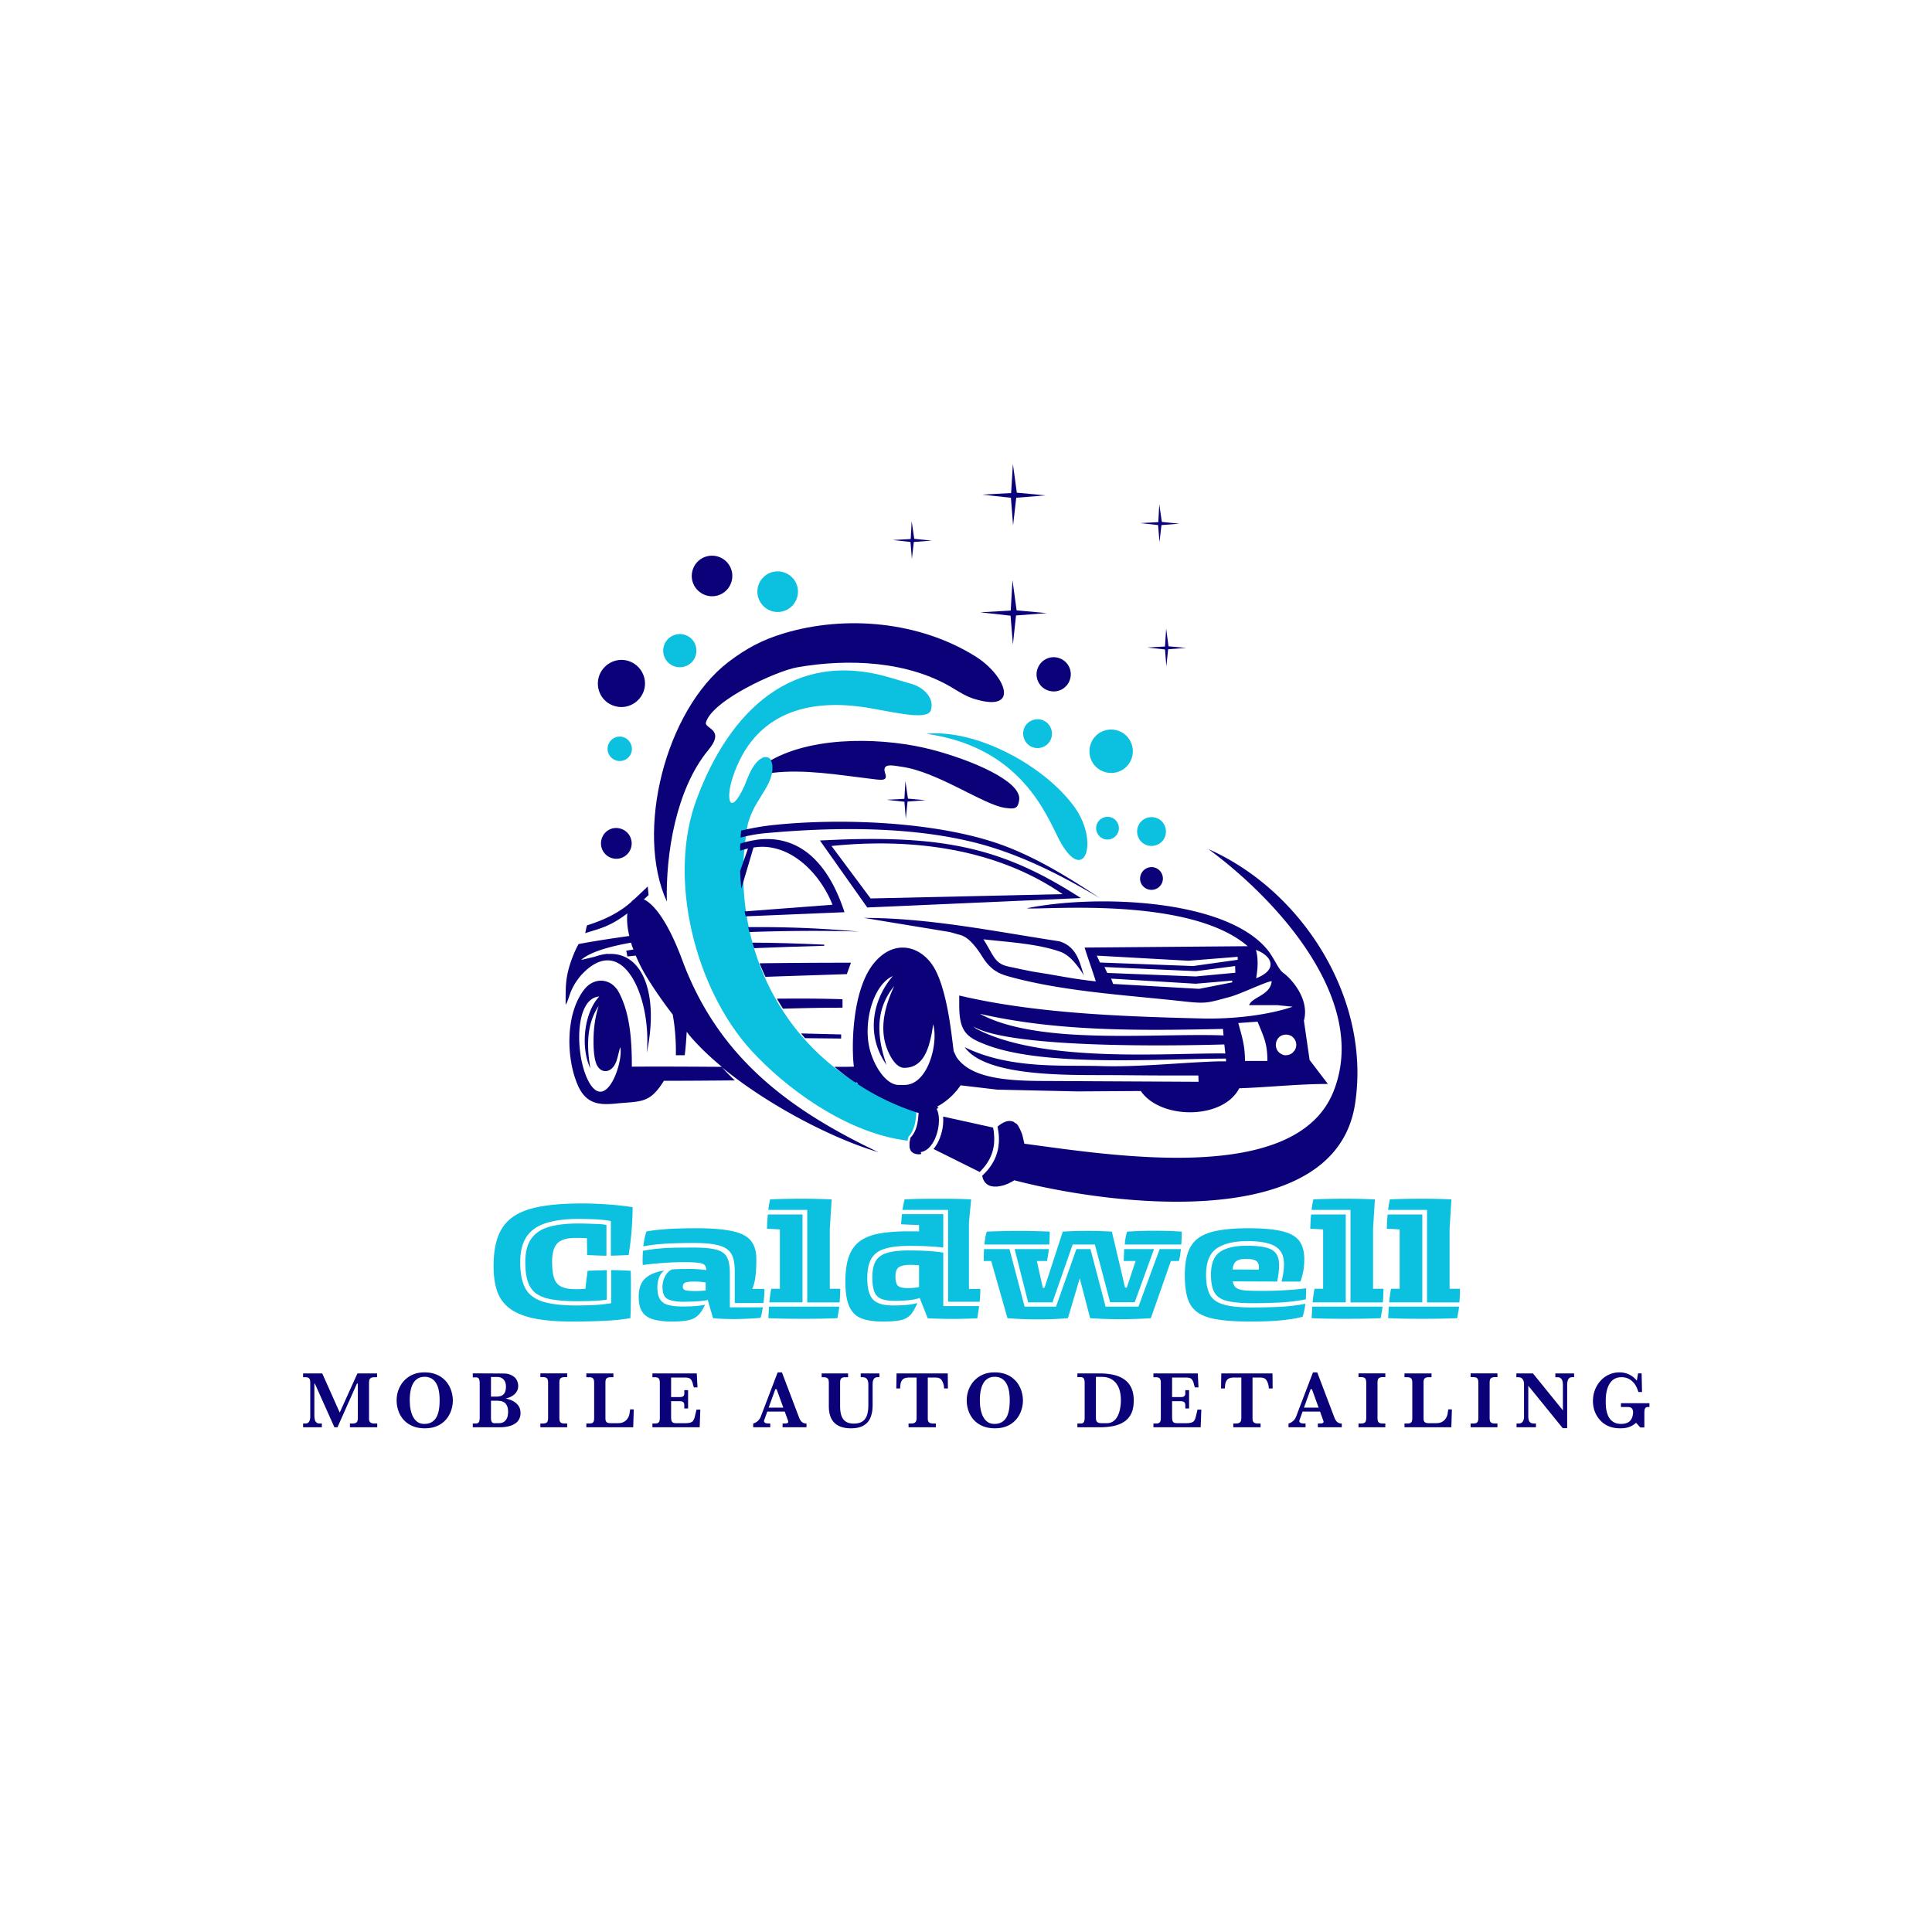 <?xml version="1.0" encoding="UTF-8"?>
<svg data-bbox="-37.5 -37.5 450 450" height="500" viewBox="0 0 375 375" width="500" xmlns="http://www.w3.org/2000/svg" data-type="color">
    <g>
        <defs>
            <clipPath id="7253a4e3-f1f1-4b40-8d4c-f2a71bc5d044">
                <path d="M109.734 172H171v52h-61.266Zm0 0"/>
            </clipPath>
            <clipPath id="22d60809-0943-480f-8d72-cfeaa5c67f2d">
                <path d="M190 90.055h13V102h-13Zm0 0"/>
            </clipPath>
        </defs>
        <path fill="#ffffff" d="M412.5-37.5v450h-450v-450z" data-color="1"/>
        <path fill="#ffffff" d="M412.5-37.5v450h-450v-450z" data-color="1"/>
        <path d="M179.816 142.426c16.555 2.363 22.164 13.082 25.25 19.527 5.075 10.68 8.582 1.867 3.551-5.226-5.722-8.008-18.996-15.258-28.8-14.301m0 0" fill="#0cc0df" data-color="2"/>
        <path d="M120.965 143.074c-1.258-.383-2.555.34-2.938 1.602-.382 1.258.344 2.554 1.602 2.937 1.258.38 2.555-.343 2.937-1.605a2.413 2.413 0 0 0-1.601-2.934m0 0" fill="#0cc0df" data-color="2"/>
        <path d="M135.04 127.207c.495-1.719-.458-3.512-2.177-4.008-1.715-.496-3.508.496-4.004 2.176-.496 1.715.457 3.508 2.176 4.004 1.715.496 3.508-.457 4.004-2.172m0 0" fill="#0cc0df" data-color="2"/>
        <path d="M149.84 118.625a3.92 3.92 0 0 0 4.879-2.672 3.917 3.917 0 0 0-2.668-4.883 3.92 3.92 0 0 0-4.883 2.672c-.61 2.098.61 4.27 2.672 4.883m0 0" fill="#0cc0df" data-color="2"/>
        <path d="M216.855 141.777c-2.25-.648-4.578.61-5.226 2.86-.649 2.25.61 4.578 2.86 5.226 2.25.649 4.577-.613 5.226-2.863.648-2.21-.61-4.574-2.86-5.223m0 0" fill="#0cc0df" data-color="2"/>
        <path d="M200.605 145.094c1.489.418 3.051-.418 3.473-1.906.418-1.489-.422-3.051-1.91-3.473-1.484-.418-3.05.422-3.469 1.91-.422 1.484.457 3.05 1.906 3.469m0 0" fill="#0cc0df" data-color="2"/>
        <path d="M224.293 158.71c-1.488-.417-3.05.419-3.473 1.907-.418 1.488.422 3.051 1.907 3.473 1.488.418 3.054-.422 3.472-1.906.418-1.489-.418-3.055-1.906-3.473m0 0" fill="#0cc0df" data-color="2"/>
        <path d="M215.594 158.633a2.23 2.23 0 0 0-2.746 1.488 2.227 2.227 0 0 0 1.488 2.746 2.224 2.224 0 0 0 2.746-1.488c.344-1.14-.305-2.402-1.488-2.746m0 0" fill="#0cc0df" data-color="2"/>
        <path d="M169.176 137.504c5.875 1.066 10.949 2.21 11.52.305.687-2.364-1.41-4.387-3.813-5.075l-4.274-1.257c-18.843-5.532-31.086 6.75-37.304 23.421-5.95 15.485-.305 37.188 10.527 49.012 6.41 7.02 17.7 15.485 29.106 17.317.417.074.8.113 1.218.191.04-.23.078-.457.153-.688l.039-.113.074-.078c1.262-1.336 1.45-3.7 1.45-5.453-23.188-6.14-37.454-29.676-32.688-55.309.953-3.203 2.441-4.879 3.738-7.246.496-.953.8-1.793.953-2.554.23-1.067.117-1.907-.227-2.442-.687-1.105-2.328-.762-3.816 1.906-.531.954-.914 2.098-1.371 3.168-2.746 5.95-3.664 2.668-2.29-1.566 4.083-12.738 14.763-15.75 27.005-13.54m0 0" fill="#0cc0df" data-color="2"/>
        <path fill-rule="evenodd" d="M137.48 145.59c3.434-4.121-.84-4.121-.457-5.38 1.258-4.308 13.73-9.991 17.696-10.679 9.918-1.754 21.703-1.258 30.437 4.156 1.336.805 2.559 1.567 4.121 2.024 8.887 2.633 5.875-4.691.04-8.316-10.797-6.75-25.098-8.086-37.192-4.461-4.156 1.257-7.246 2.898-10.754 5.57-12.207 9.344-18.156 32.914-11.937 46.492-.23-9.266 1.789-21.855 8.046-29.406m0 0" fill="#0b0279" data-color="3"/>
        <path fill-rule="evenodd" d="M116.77 162.867a2.986 2.986 0 0 0 2.02 3.7 2.983 2.983 0 0 0 3.698-2.02 2.983 2.983 0 0 0-2.02-3.7c-1.6-.495-3.241.419-3.698 2.02m0 0" fill="#0b0279" data-color="3"/>
        <path fill-rule="evenodd" d="M119.324 137.047c2.403.723 4.957-.688 5.684-3.09.722-2.402-.688-4.96-3.09-5.684-2.402-.726-4.957.688-5.684 3.09-.722 2.442.649 4.996 3.09 5.684m0 0" fill="#0b0279" data-color="3"/>
        <path fill-rule="evenodd" d="M137.098 115.57a3.917 3.917 0 0 0 4.882-2.668 3.92 3.92 0 0 0-2.667-4.882 3.917 3.917 0 0 0-4.883 2.671c-.614 2.059.57 4.23 2.668 4.88m0 0" fill="#0b0279" data-color="3"/>
        <path fill-rule="evenodd" d="M195.684 156.879c1.449.191 1.945-.152 2.136-1.602.535-3.66-9.382-7.78-16.78-9.726-8.735-2.324-22.657-2.938-31.43 2.023.304.531.417 1.371.23 2.442 6.254-.766 13.043.418 18.535 1.066 2.746.344 4.004.648 3.434-.992-.688-2.059 1.41-1.524 3.242-1.258 6.98.992 15.867 7.398 20.023 7.973Zm0 0" fill="#0b0279" data-color="3"/>
        <path fill-rule="evenodd" d="m196.602 125.105.609-5.644 5.988-.457-5.875-.535-.8-5.871-.344 5.91-5.91.344 5.875.648Zm0 0" fill="#0b0279" data-color="3"/>
        <path fill-rule="evenodd" d="m176.996 108.477.379-3.282 3.512-.265-3.434-.344-.496-3.434-.191 3.473-3.47.191 3.43.38Zm0 0" fill="#0b0279" data-color="3"/>
        <path fill-rule="evenodd" d="m175.547 155.05-3.473.188 3.473.383.266 3.281.343-3.32 3.508-.266-3.43-.304-.496-3.434Zm0 0" fill="#0b0279" data-color="3"/>
        <path fill-rule="evenodd" d="M201.332 129.953c-.535 1.754.496 3.621 2.25 4.117 1.754.535 3.621-.496 4.117-2.25.535-1.754-.496-3.625-2.25-4.12-1.754-.532-3.586.495-4.117 2.253m0 0" fill="#0b0279" data-color="3"/>
        <path fill-rule="evenodd" d="M222.879 172.633a2.23 2.23 0 0 0 2.75-1.488 2.23 2.23 0 0 0-1.488-2.747 2.224 2.224 0 0 0-2.746 1.489c-.383 1.183.304 2.402 1.484 2.746m0 0" fill="#0b0279" data-color="3"/>
        <path fill-rule="evenodd" d="M192.938 220.195v-.113c0-.152-.036-.305-.036-.457l-.117-.574-.035-.188-9.691-2.136c.191 2.058-.496 4.691-1.868 6.293l8.965 4.46.114-.113c2.02-2.02 2.937-4.387 2.667-7.172m0 0" fill="#0b0279" data-color="3"/>
        <g clip-path="url(#7253a4e3-f1f1-4b40-8d4c-f2a71bc5d044)">
            <path fill-rule="evenodd" d="M132.445 186.402c-2.707-7.324-5.453-10.91-7.476-11.824.304-.266.61-.57.914-.84-.035-.57-.113-1.144-.153-1.675-.8.761-1.636 1.562-2.628 2.476l-.04.04a1.8 1.8 0 0 0-.496.456c-2.632 2.328-5.53 3.586-8.62 4.578 0 0-.153.383-.344 1.524 1.261-.457 2.863-.801 4.464-1.563 1.332-.61 2.555-1.41 3.7-2.289-.114 1.184-.04 2.672.382 4.387-3.28.457-6.562.953-9.843 1.566-.496.836-1.489 3.012-2.02 5.188-.535 2.21-.496 3.734-.496 6.597.457-.648.762-2.097 1.258-3.09.496-1.03.953-1.64 1.562-2.44 8.164-9.192 13.887 4.042 12.934 14.835 2.402-11.48-.84-19.719-7.668-19.144l.074-.079-.379.079c-.687.074-1.41.265-2.175.53l-2.594.61c1.601-1.449 5.148-2.554 9.687-3.355.117.422.27.879.461 1.336-.46.074-.957.152-1.414.23.153.457.192.953.23 1.106.536-.04 1.106-.118 1.641-.153a30.6 30.6 0 0 0 2.364 4.54c1.562 2.515 3.28 4.917 4.804 6.902.461 2.515.649 5.148.613 7.894h1.715c.192-1.523.305-3.05.383-4.539.153.192.305.344.418.535 1.754 2.098 3.93 4.196 6.41 6.254-5.836-.035-11.636-.074-17.472-.035 0-4.73-.266-10.187-2.516-14.418-1.45-2.746-4.73-3.055-6.676-.613-3.699 4.617-3.586 13.238-1.37 18.46 1.6 3.856 4.234 4.044 7.398 3.739 4.921-.496 6.597.078 9.382-4.422 4.578 0 9.192-.039 13.77-.078a53 53 0 0 1-2.48-2.516c8.886 7.286 21.398 13.805 30.324 16.438-17.125-8.16-30.973-18.23-38.028-37.227m-17.965 23.914c-2.859-4.691-3.168-16.515 1.832-16.894-3.054 3.277-3.624 10.066-1.718 13.957-.723-4.078-.801-8.543 1.601-12.129-.722 2.328-.992 4.426-.992 6.906 0 .992.04 2.477.344 3.7.648 2.785 3.242 2.667 4.121.039.344-1.07.535-2.137.723-2.633.648 2.707-2.594 12.394-5.91 7.054m0 0" fill="#0b0279" data-color="3"/>
        </g>
        <path fill-rule="evenodd" d="M192.48 163.324c-12.203-3.851-29.367-4.535-42.222-3.203-2.25.23-4.387.613-6.406 1.106-.04.46-.079.878-.118 1.335.344-.074.649-.152.993-.226a29.4 29.4 0 0 1 4.195-.649c13.73-1.222 29.906-1.375 43.215 2.668 7.82 2.403 14.722 6.067 21.324 9.958-6.637-4.426-13.695-8.7-20.98-10.989m0 0" fill="#0b0279" data-color="3"/>
        <path fill-rule="evenodd" d="M209.797 174.313c-15.258-9.844-26.852-12.438-50.652-11.176l9.19 13.004Zm-3.547-.766-37.266.84-7.59-10.184c16.06-1.64 32.231.649 44.856 9.344m0 0" fill="#0b0279" data-color="3"/>
        <path fill-rule="evenodd" d="M163.531 193.953c-4.234-.152-8.469-.152-12.738-.113a52 52 0 0 0 1.18 1.945c3.89-.113 7.746-.191 11.558-.191Zm0 0" fill="#0b0279" data-color="3"/>
        <path fill-rule="evenodd" d="M163.266 201.582v-.8l-7.782-.192c.266.305.496.613.762.918Zm0 0" fill="#0b0279" data-color="3"/>
        <path fill-rule="evenodd" d="M165.172 186.86q-8.869 0-17.738.113a40 40 0 0 0 1.144 2.632c5.266-.19 10.527-.343 15.793-.53Zm0 0" fill="#0b0279" data-color="3"/>
        <path fill-rule="evenodd" d="m144.727 177.86 19.187-.801c-3.777-11.559-10.34-15.032-17.203-14.04l-.113.04a8 8 0 0 0-.88.152h-.038c-.649.152-1.336.305-1.985.535-.035.457-.035.914-.035 1.371a22 22 0 0 1 1.524-.418l-1.524 4.348q.054 1.716.227 3.433l2.367-7.972c1.18-.192 2.324-.192 3.394 0 5.567.918 9.993 6.14 11.938 11.101l-17.086 1.297c.113.266.152.61.227.953m0 0" fill="#0b0279" data-color="3"/>
        <path fill-rule="evenodd" d="M146.023 182.969c.114.344.23.726.344 1.07 4.692-.191 9.305-.344 13.617-.46v-.227c-5.34-.23-9.765-.383-13.96-.383m0 0" fill="#0b0279" data-color="3"/>
        <path fill-rule="evenodd" d="M145.223 179.957c.078.305.152.61.23.953 9.457-.344 18.04-.23 21.36-.078a215 215 0 0 0-21.59-.875m0 0" fill="#0b0279" data-color="3"/>
        <path fill-rule="evenodd" d="M234.55 164.813c13.352 9.804 31.278 29.41 24.298 46.992-7.207 18.195-42.145 12.586-60.036 10.183 0-.074 0-.113-.039-.191 0-.035 0-.113-.035-.152 0-.075 0-.114-.039-.188 0-.078-.039-.117-.039-.191 0-.04 0-.118-.039-.153 0-.078-.035-.117-.035-.191 0-.04-.04-.078-.04-.152 0-.079-.038-.118-.038-.192 0-.039-.04-.078-.04-.113 0-.078-.038-.117-.038-.192 0-.039-.035-.078-.035-.113-.04-.078-.04-.117-.079-.191 0-.04-.039-.078-.039-.117-.035-.075-.035-.114-.074-.153 0-.035-.039-.074-.039-.113-.039-.04-.039-.113-.074-.152 0-.04-.04-.075-.04-.114-.038-.039-.038-.117-.077-.152 0-.04-.036-.078-.036-.078-.039-.04-.039-.113-.078-.153 0-.039-.039-.039-.039-.074-.039-.039-.039-.078-.074-.152 0-.04-.039-.04-.039-.078-.039-.04-.078-.078-.078-.113 0-.04-.035-.04-.035-.079l-.117-.113c0-.039-.036-.039-.036-.078q-.059-.053-.117-.113s-.035-.04-.074-.04c-.04-.035-.078-.074-.117-.074 0 0-.035-.039-.074-.039-.04-.039-.079-.039-.114-.078l-.039-.035c-.039-.039-.078-.039-.113-.078 0 0-.04 0-.04-.04-.038-.034-.077-.034-.151-.073h-.04c-.039 0-.113-.04-.152-.04h-.039c-.039 0-.113-.038-.152-.038-.723-.114-1.602.23-2.594 1.07l.04.266c.038.23.073.417.112.648.04.191.04.383.078.574v.035c.036.422.036.801.036 1.223 0 .305-.036.57-.075.875v.117a8 8 0 0 1-.382 1.64c0 .036-.036.075-.036.114-.078.266-.191.496-.308.762a4.4 4.4 0 0 1-.38.726.27.27 0 0 0-.077.153c-.153.226-.266.457-.457.683-.153.23-.344.461-.535.688-.036.039-.075.117-.153.152-.187.23-.379.422-.61.649l-.226.23c0 .113.036.191.075.305v.074c.078.27.191.496.343.726 0 .04.04.04.04.079.074.074.113.152.19.226.036.04.075.04.075.078.078.035.113.114.191.153.04.035.075.035.114.074.078.039.113.078.191.117.04.035.074.035.152.074.079.04.153.078.23.078.036 0 .114.036.153.036.074.039.153.039.227.039.078 0 .117 0 .191.039h.727c.074 0 .152 0 .226-.04.114 0 .192-.038.305-.038.078 0 .152-.036.23-.036.114-.039.227-.078.344-.078.074-.039.153-.039.227-.074l.344-.117a2 2 0 0 1 .27-.113c.151-.04.265-.114.417-.192l.23-.113c.227-.113.458-.23.684-.383v-.039c18.844 4.922 62.02 10.3 66.14-14.531 3.317-20.328-9.956-41.574-28.417-49.738m0 0" fill="#0b0279" data-color="3"/>
        <path fill-rule="evenodd" d="m181.953 215.582-.152-.383.344-.113c-.04-.04-.04-.078-.075-.113-.039-.04-.078-.118-.117-.153l-.039-.039c1.719-.918 3.281-2.289 4.54-4.12l7.132.839 15.562.344 12.282-.078c3.816 5.57 15.945 5.609 19.11-.532 5.683-.191 11.519-.84 17.202-.84l-3.547-4.652-1.105-7.629c1.144-4.195-2.442-8.164-4.043-9.308-.953-.688-1.754-2.938-3.168-4.614-8.313-9.843-33.527-10.566-46.57-7.898 2.593.422 31.43-2.516 42.87 7.363l-31.656.266c.688 2.215 1.489 4.348 2.172 6.562-3.011-.304-5.988-.84-9-1.375l-3.28-.53-2.477-.497c-2.481-.613-3.856-.422-5.188-2.594-.496-.765-1.031-1.87-1.871-3.168 4.652.535 10.566.84 14.992 2.442 1.867.687 3.395 2.785 4.5 4.539-.766-2.328-1.297-5.57-4.77-6.598-12.546-1.906-25.171-4.539-37.913-4.539l16.667 2.746 1.91.535c1.794.418 3.356 2.555 4.54 4.461 1.484 2.29 3.011 3.09 4.996 3.625 10.449 2.899 22.426 3.586 33.297 4.766 5.113.574 5.074.422 9.613-.8 2.137-.571 7.016-2.974 8.125-3.052-.23 2.746-3.816 3.051-4.387 4.653h5.453l3.012.304c-4.918 1.68-11.707 2.407-17.39 2.29-15.372-.38-32.5-.954-47.336-4.462v1.868c0 5.035 1.335 6.18 4.957 7.59 11.175 4.464 33.453 2.824 46.8 2.785l.04.535h-1.563c-7.82.265-15.332 1.144-22.809.914-7.363-.227-17.547.648-26.36-3.66 3.704 5.226 17.13 5.414 25.864 5.414 4.692 0 9.422.078 14.227.078h5.261l.04 1.219-29.254-.153c-7.172 0-14.84-.304-17.739-4.652l-.53-1.106c-.345-2.25-1.071-11.136-3.626-15.906-2.289-4.27-7.476-6.18-11.594-1.523-4.691 5.262-4.617 17.086-4.16 20.406-1.258.035-2.515.035-3.773.035a45 45 0 0 0 4.004 3.016l.418.035.152.344A47.3 47.3 0 0 0 178.18 216c.035 0 .074 0 .113-.04-.078 2.138-.535 3.817-1.566 4.849q-.055.282-.114.57c0 .039 0 .113-.039.152-.035.114-.035.266-.035.383v.649c0 .074.035.19.035.265 0 .04 0 .078.04.113.038.118.077.192.113.305 0 .04.039.04.039.078.039.078.078.113.152.192.039.039.039.039.078.074a.6.6 0 0 0 .191.152s.036 0 .036.04c.078.038.152.077.27.113.038 0 .073.039.112.039.079.039.153.039.23.078h.075c.113 0 .23.039.344.039h.113c.078 0 .153 0 .27-.04h.192l-.118-.382.422-.113c2.554-.84 3.699-5.645 2.82-7.934m50.805-23.648-16.703-.954-.383-1.03 16.402.991 7.094-.609v.344Zm-.684-2.403-17.164-.687s-.383-.84-.535-1.145l17.773.801 7.59-.992.04 1.297Zm8.2-3.242-8.696 1.219-18.082-.688-.61-1.332 17.813.992 9.535-.765v.574Zm3.546 3.586c.305-1.871.457-3.664-.039-5.496 3.09 1.11 4.387 3.816.04 5.496m5.797 10.945c.383 0 .766.114 1.07.305v-.074a.6.6 0 0 0 .114.152 2 2 0 0 1 .8 1.602c0 .457-.152.84-.382 1.18l-.227.19.04.04c-.27.265-.614.457-.954.535-.648.152-.918.074-1.414-.191-1.715-.914-1.18-3.739.953-3.739m-5.527-2.515c1.258 3.086 1.906 4.23 1.906 7.625h-4.348c0-2.973-.535-4.54-1.296-7.36Zm-6.715 1.41.113 1.258c-13.425-.496-35.89 1.984-47.297-4.196 15.067 3.47 31.391 3.282 47.184 2.938m-47.906-.04-.61-.495c2.86 1.832 10.258 2.785 18.461 3.28l-.078.04.113-.04c12.743.763 27.426.345 30.286.267l.191 1.753c-10.984-.152-35.473 1.985-48.363-4.804m-13.922 10.91h-1.106c-2.328 0-4.539-3.241-5.492-6.448-1.605-5.375.492-13.004 4.348-14.684-3.625 4.195-5.531 11.102-1.223 17.242-1.867-5.418-2.289-10.68 1.488-15.297-1.68 3.586-2.824 7.707-1.601 11.559.723 2.211 2.02 4.309 3.547 4.309 2.746 0 4.004-2.02 4.73-4.235.418-1.37.723-2.82.875-4.234 1.07 3.512-.914 11.789-5.566 11.789m0 0" fill="#0b0279" data-color="3"/>
        <path fill-rule="evenodd" d="m226.352 122.02-.23 3.468-3.43.192 3.43.382.269 3.278.343-3.317 3.508-.27-3.433-.304Zm0 0" fill="#0b0279" data-color="3"/>
        <g clip-path="url(#22d60809-0943-480f-8d72-cfeaa5c67f2d)">
            <path fill-rule="evenodd" d="m196.64 101.992.61-5.379 5.684-.457-5.57-.531-.762-5.57-.344 5.644-5.645.305 5.606.61Zm0 0" fill="#0b0279" data-color="3"/>
        </g>
        <path fill-rule="evenodd" d="m225.055 105.234.382-3.316 3.47-.27-3.395-.343-.496-3.43-.192 3.469-3.469.191 3.434.383Zm0 0" fill="#0b0279" data-color="3"/>
        <path d="M72.705 276.3h.516v.734h-5.297v-.734h.469q.434 0 .656-.11a.57.57 0 0 0 .313-.344q.093-.245.093-.656v-6.64h-.172l-3.78 8.484h-.595l-3.797-8.484h-.093v6.171q-.002.251.031.532.031.282.125.515c.07.157.176.29.313.391q.2.14.546.14h.438v.735h-3.64v-.734h.421q.311 0 .5-.11a.8.8 0 0 0 .281-.312q.106-.2.141-.422.047-.218.047-.406v-6.61q0-.294-.047-.547a.67.67 0 0 0-.25-.421q-.206-.155-.687-.157h-.407v-.734h3.719l3.39 7.594 3.438-7.594h3.813v.734h-.485q-.392 0-.61.094a.75.75 0 0 0-.312.25.8.8 0 0 0-.125.344 2.5 2.5 0 0 0-.03.422v6.765q-.002.224.015.422a.9.9 0 0 0 .125.344q.106.157.328.25.217.094.61.094m0 0" fill="#0b0279" data-color="3"/>
        <path d="M82.457 277.237q-1.284-.001-2.297-.406a4.9 4.9 0 0 1-1.719-1.14 5.2 5.2 0 0 1-1.078-1.75 6.1 6.1 0 0 1-.375-2.173q-.001-.75.203-1.515.219-.779.64-1.469.435-.702 1.079-1.234a5.1 5.1 0 0 1 1.516-.86q.873-.311 1.968-.312 1.187 0 2.078.328.903.314 1.547.875c.438.367.79.781 1.063 1.25q.421.704.61 1.484.2.767.202 1.516a6 6 0 0 1-.219 1.594q-.205.766-.64 1.468-.421.692-1.078 1.22-.644.534-1.516.827-.878.296-1.984.297m-.063-.86q1.437.001 2.188-1.093.75-1.09.75-3.469 0-1.64-.36-2.64-.361-1.012-1.015-1.47-.658-.468-1.531-.468-.799.002-1.344.344a2.45 2.45 0 0 0-.89.937q-.348.611-.5 1.438a9 9 0 0 0-.157 1.75q0 .61.062 1.265.078.657.266 1.266c.125.406.297.774.516 1.094q.326.485.812.765.499.282 1.203.282m0 0" fill="#0b0279" data-color="3"/>
        <path d="M98.158 271.456q.28.048.656.172.375.113.75.312.389.206.719.516.34.315.547.765c.132.293.203.641.203 1.047q0 .627-.219 1.079a2.2 2.2 0 0 1-.562.765q-.364.299-.797.484-.44.188-.891.282a7 7 0 0 1-.86.125 8 8 0 0 1-.703.031h-5.234v-.734h.578q.328 0 .485-.141a.64.64 0 0 0 .218-.39q.061-.249.063-.579v-6.75c0-.195-.024-.375-.063-.531a.83.83 0 0 0-.187-.406q-.141-.154-.422-.156h-.672v-.782l5.938.031q.918 0 1.562.329.657.315.984.859.33.551.329 1.266 0 .485-.188.859-.175.375-.469.656c-.187.18-.39.328-.609.453q-.315.176-.625.282c-.21.062-.387.117-.531.156m-1.672-4.188h-1.188v3.813h1.032q.983.001 1.421-.453.436-.45.454-1.422c.007-.633-.141-1.113-.454-1.438q-.468-.499-1.265-.5m2.14 6.813q-.002-.732-.203-1.172-.188-.45-.515-.672a1.7 1.7 0 0 0-.75-.297 6 6 0 0 0-.86-.062h-1v3.344q-.001.127.016.296.013.175.078.344.06.16.188.266.124.11.359.11h.875q.529 0 .875-.188.341-.186.547-.5.215-.312.297-.688.076-.388.093-.781m0 0" fill="#0b0279" data-color="3"/>
        <path d="M104.886 277.034v-.734h.438q.48.001.703-.125a.58.58 0 0 0 .281-.375q.077-.246.078-.61v-6.797q0-.34-.078-.593a.6.6 0 0 0-.281-.375q-.223-.124-.703-.125h-.438v-.735h5.203v.735h-.421q-.469.001-.704.125a.57.57 0 0 0-.312.359c-.055.156-.078.36-.078.61v6.796c0 .262.023.477.078.64q.076.236.312.36.235.11.704.11h.421v.734Zm0 0" fill="#0b0279" data-color="3"/>
        <path d="M113.81 277.034v-.734h.516c.25 0 .445-.024.594-.079a.57.57 0 0 0 .312-.328q.094-.246.094-.703v-6.765q0-.375-.078-.61a.6.6 0 0 0-.282-.375q-.22-.124-.671-.125h-.485v-.734h5.25v.734h-.484c-.305 0-.531.043-.688.125a.56.56 0 0 0-.297.344q-.08.235-.078.64v6.594q-.001.298.016.532.031.222.125.375a.55.55 0 0 0 .313.234c.156.055.363.078.624.078h1.266q.155.001.39-.016.248-.011.516-.093a2.1 2.1 0 0 0 .547-.281q.28-.187.5-.516.233-.328.36-.844l.14-.937.703.015-.109 3.469Zm0 0" fill="#0b0279" data-color="3"/>
        <path d="M135.198 273.597h.734l-.124 3.437h-9.172v-.734h.547c.257 0 .453-.047.578-.141a.68.68 0 0 0 .25-.39q.06-.249.062-.579v-6.765q0-.375-.078-.61a.6.6 0 0 0-.281-.375c-.149-.082-.375-.125-.688-.125h-.39v-.734h8.609l.14 2.703-.718.016-.266-.985c-.105-.289-.226-.5-.36-.625a.9.9 0 0 0-.468-.25 3 3 0 0 0-.625-.062h-2.687v3.797h1.562q.234.002.469-.032a.7.7 0 0 0 .375-.187c.101-.102.156-.25.156-.438v-.687h.734v3.547h-.734v-.625q0-.34-.14-.516a.57.57 0 0 0-.36-.219 2.3 2.3 0 0 0-.484-.046h-1.578v3q0 .375.047.656a.72.72 0 0 0 .25.453c.132.105.359.156.671.156h1.766q.639.001.984-.11.357-.105.532-.327.168-.235.297-.61Zm0 0" fill="#0b0279" data-color="3"/>
        <path d="m156.256 276.284.282.016v.734h-4.641v-.734l.672-.016a.6.6 0 0 0 .344-.125q.139-.122.062-.344l-.656-1.828h-3.39l-.595 1.656q-.079.235.016.375a.5.5 0 0 0 .266.204.9.9 0 0 0 .328.062l.562.016v.734h-3.312v-.734l.234-.063a2.6 2.6 0 0 0 .672-.437 2.3 2.3 0 0 0 .39-.47c.094-.163.16-.312.204-.437l3.25-8.515h.828l3.234 8.515q.124.345.266.625.153.284.375.485.235.204.61.281m-7.062-3.062h2.844l-1.297-3.579h-.25Zm0 0" fill="#0b0279" data-color="3"/>
        <path d="M165.172 277.237c-1.399 0-2.465-.351-3.203-1.062-.73-.72-1.094-1.79-1.094-3.22v-4.53q-.002-.341-.062-.594a.58.58 0 0 0-.297-.375c-.149-.094-.375-.14-.688-.14h-.344v-.735h5.125v.734h-.5q-.438.001-.672.125a.57.57 0 0 0-.296.36c-.055.156-.078.367-.078.625v4.53c0 .688.082 1.29.25 1.798q.246.75.828 1.156.593.408 1.578.406.825.001 1.375-.25.543-.248.86-.719.325-.468.452-1.125.14-.667.14-1.5v-4.046q-.002-.357-.108-.672a.97.97 0 0 0-.344-.5q-.253-.188-.688-.188h-.344v-.734h3.625v.734h-.359q-.362 0-.578.188a1.1 1.1 0 0 0-.297.5 2.5 2.5 0 0 0-.078.656v4.094q0 1.454-.453 2.469a3.1 3.1 0 0 1-1.375 1.515q-.923.499-2.375.5m0 0" fill="#0b0279" data-color="3"/>
        <path d="M176.348 277.034v-.734h.47q.513.001.733-.157a.67.67 0 0 0 .297-.406q.061-.247.063-.547v-7.812h-1.453q-.234 0-.516.047-.27.033-.516.171-.25.14-.437.47-.188.315-.234.89l-.047.547h-.735l.047-2.922h9.938l.031 2.922h-.734l-.063-.578a3.7 3.7 0 0 0-.297-.844q-.175-.328-.39-.469a1.2 1.2 0 0 0-.47-.187 3 3 0 0 0-.546-.047h-1.406v7.812q0 .224.015.422a.9.9 0 0 0 .125.344.63.63 0 0 0 .313.25q.216.094.61.094h.5v.734Zm0 0" fill="#0b0279" data-color="3"/>
        <path d="M193.113 277.237q-1.284-.001-2.297-.406a4.9 4.9 0 0 1-1.719-1.14 5.2 5.2 0 0 1-1.078-1.75 6.1 6.1 0 0 1-.375-2.173q-.001-.75.203-1.515.219-.779.64-1.469.435-.702 1.079-1.234a5.1 5.1 0 0 1 1.516-.86q.873-.311 1.968-.312 1.187 0 2.078.328.903.314 1.547.875c.438.367.79.781 1.063 1.25q.421.704.61 1.484c.132.512.202 1.016.202 1.516a6 6 0 0 1-.219 1.594q-.205.766-.64 1.468-.421.692-1.078 1.22-.644.534-1.516.827-.878.296-1.984.297m-.063-.86q1.437.001 2.188-1.093.75-1.09.75-3.469 0-1.64-.36-2.64-.361-1.012-1.015-1.47-.658-.468-1.531-.468-.799.002-1.344.344a2.45 2.45 0 0 0-.89.937q-.348.611-.5 1.438a9 9 0 0 0-.157 1.75q0 .61.062 1.265.078.657.266 1.266c.125.406.297.774.516 1.094q.326.485.812.765.499.282 1.203.282m0 0" fill="#0b0279" data-color="3"/>
        <path d="M209.122 277.034v-.734h.656q.329 0 .485-.141a.7.7 0 0 0 .203-.39q.061-.249.063-.579v-6.797c0-.207-.024-.394-.063-.562a.65.65 0 0 0-.219-.39q-.158-.141-.5-.141h-.625v-.72h4.297q1.531 0 2.75.282 1.218.284 2.078.906.874.611 1.344 1.625.47 1.001.469 2.454 0 1.488-.469 2.484a3.86 3.86 0 0 1-1.344 1.594c-.586.398-1.281.683-2.094.859q-1.22.251-2.734.25Zm4.703-.797h1.016q.687.001 1.203-.344.516-.34.844-.953.34-.622.5-1.422a8 8 0 0 0 .172-1.687q-.002-1.061-.203-1.828-.204-.78-.578-1.313a3.16 3.16 0 0 0-1.797-1.297 4 4 0 0 0-1.047-.14h-1.219v7.703q-.001.282.016.515.03.236.125.407.106.174.328.265.232.094.64.094m0 0" fill="#0b0279" data-color="3"/>
        <path d="M232.441 273.597h.734l-.125 3.437h-9.171v-.734h.547c.257 0 .453-.047.578-.141a.68.68 0 0 0 .25-.39q.06-.249.062-.579v-6.765q0-.375-.078-.61a.6.6 0 0 0-.281-.375c-.149-.082-.375-.125-.688-.125h-.39v-.734h8.609l.14 2.703-.718.016-.266-.985c-.105-.289-.226-.5-.36-.625a.9.9 0 0 0-.468-.25 3 3 0 0 0-.625-.062h-2.687v3.797h1.562q.234.002.469-.032a.7.7 0 0 0 .375-.187c.101-.102.156-.25.156-.438v-.687h.734v3.547h-.734v-.625q0-.34-.14-.516a.57.57 0 0 0-.36-.219 2.3 2.3 0 0 0-.484-.046h-1.578v3q0 .375.047.656a.72.72 0 0 0 .25.453c.132.105.359.156.671.156h1.766q.639.001.984-.11.357-.105.532-.327.168-.235.297-.61Zm0 0" fill="#0b0279" data-color="3"/>
        <path d="M239.38 277.034v-.734h.468q.514.001.734-.157a.67.67 0 0 0 .297-.406q.062-.247.063-.547v-7.812h-1.453q-.234 0-.516.047-.27.033-.516.171-.25.14-.437.47-.187.315-.234.89l-.047.547h-.735l.047-2.922h9.938l.031 2.922h-.734l-.063-.578a3.7 3.7 0 0 0-.297-.844q-.175-.328-.39-.469a1.2 1.2 0 0 0-.47-.187 3 3 0 0 0-.546-.047h-1.406v7.812q0 .224.015.422a.9.9 0 0 0 .125.344.63.63 0 0 0 .313.25q.217.094.61.094h.5v.734Zm0 0" fill="#0b0279" data-color="3"/>
        <path d="m260.16 276.284.28.016v.734h-4.64v-.734l.672-.016a.6.6 0 0 0 .344-.125q.139-.122.062-.344l-.656-1.828h-3.39l-.594 1.656c-.055.157-.047.282.015.375a.5.5 0 0 0 .266.204.9.9 0 0 0 .328.062l.562.016v.734h-3.312v-.734l.234-.063a2.6 2.6 0 0 0 .672-.437 2.3 2.3 0 0 0 .39-.47c.095-.163.16-.312.204-.437l3.25-8.515h.828l3.234 8.515q.124.345.266.625.153.284.375.485.234.204.61.281m-7.063-3.062h2.844l-1.297-3.579h-.25Zm0 0" fill="#0b0279" data-color="3"/>
        <path d="M263.685 277.034v-.734h.438q.48.001.703-.125a.58.58 0 0 0 .281-.375q.077-.246.078-.61v-6.797q0-.34-.078-.593a.6.6 0 0 0-.281-.375q-.223-.124-.703-.125h-.438v-.735h5.203v.735h-.421q-.469.001-.704.125a.57.57 0 0 0-.312.359c-.055.156-.078.36-.078.61v6.796c0 .262.023.477.078.64q.077.236.312.36.235.11.704.11h.421v.734Zm0 0" fill="#0b0279" data-color="3"/>
        <path d="M272.61 277.034v-.734h.515c.25 0 .445-.024.594-.079a.57.57 0 0 0 .312-.328q.094-.246.094-.703v-6.765q0-.375-.078-.61a.6.6 0 0 0-.282-.375q-.22-.124-.671-.125h-.485v-.734h5.25v.734h-.484c-.305 0-.531.043-.688.125a.56.56 0 0 0-.297.344q-.08.235-.078.64v6.594q-.001.298.016.532.031.222.125.375a.55.55 0 0 0 .313.234c.156.055.363.078.624.078h1.266q.154.001.39-.016.248-.011.516-.093a2.1 2.1 0 0 0 .547-.281c.188-.125.352-.297.5-.516q.233-.328.36-.844l.14-.937.703.015-.109 3.469Zm0 0" fill="#0b0279" data-color="3"/>
        <path d="M285.45 277.034v-.734h.438q.48.001.703-.125a.58.58 0 0 0 .281-.375q.077-.246.078-.61v-6.797q0-.34-.078-.593a.6.6 0 0 0-.281-.375q-.223-.124-.703-.125h-.438v-.735h5.203v.735h-.422q-.468.001-.703.125a.57.57 0 0 0-.312.359c-.055.156-.078.36-.078.61v6.796c0 .262.023.477.078.64q.077.236.312.36.235.11.703.11h.422v.734Zm0 0" fill="#0b0279" data-color="3"/>
        <path d="M301.89 266.58h3.64v.735h-.406q-.362 0-.578.219-.205.206-.281.547a3 3 0 0 0-.078.703v8.422h-.86l-6.687-8.235v5.813q-.001.205.016.469.03.27.125.515c.07.157.18.29.328.391q.233.14.625.14h.39v.735h-3.765v-.734h.406q.34.001.547-.125.2-.14.312-.344.105-.2.14-.406.048-.216.048-.391v-6.36q-.001-.592-.266-.968-.269-.389-.86-.39h-.359v-.735h3.22l5.812 7.172v-4.985a3 3 0 0 0-.032-.406 1.4 1.4 0 0 0-.125-.484.9.9 0 0 0-.312-.39q-.222-.172-.578-.173h-.422Zm0 0" fill="#0b0279" data-color="3"/>
        <path d="M314.484 277.237q-1.05 0-1.907-.281a4.9 4.9 0 0 1-1.484-.813 5.4 5.4 0 0 1-1.063-1.203 5.5 5.5 0 0 1-.64-1.437 6.2 6.2 0 0 1 .031-3.25 5.65 5.65 0 0 1 1.766-2.75 5 5 0 0 1 1.437-.828 4.9 4.9 0 0 1 1.719-.297q.638.001 1.172.156c.351.094.672.227.953.39q.421.236.719.516.31.282.515.547l.25-1.422h.688l.078 3.625h-.703a8 8 0 0 0-.25-.687 4.5 4.5 0 0 0-.406-.766 3.6 3.6 0 0 0-.625-.703 2.7 2.7 0 0 0-.86-.516 3 3 0 0 0-1.125-.203c-.523 0-.965.102-1.328.297q-.534.283-.875.781-.346.488-.547 1.11a7 7 0 0 0-.266 1.265 13 13 0 0 0 0 2.516q.077.61.266 1.172.186.564.531 1c.227.281.516.508.86.672.351.168.781.25 1.281.25q1.06 0 1.64-.516c.395-.351.618-.906.673-1.656 0-.395-.086-.676-.25-.844q-.237-.265-.86-.266h-1.25v-.734h5.531v.734h-.312c-.2 0-.344.055-.438.157a.75.75 0 0 0-.187.406 3.4 3.4 0 0 0-.047.61v2.796h-.797l-.812-.906a4.2 4.2 0 0 1-.954.656 4 4 0 0 1-1 .328 6.3 6.3 0 0 1-1.125.094m0 0" fill="#0b0279" data-color="3"/>
        <path d="M111.053 256.513q-4.283-.002-7.218-.578-2.924-.574-4.704-1.828a6.95 6.95 0 0 1-2.562-3.297q-.767-2.062-.766-5.062-.001-3.5.907-5.844.903-2.357 2.89-3.734 1.997-1.388 5.313-1.985 3.312-.593 8.093-.594c1.227 0 2.454.04 3.672.11q1.829.094 3.422.265 1.593.159 2.688.344a64 64 0 0 1-.25 5.172 69 69 0 0 1-.516 4.125q-.831.034-1.703.063-.86.033-1.75.062v-6.719c-.375-.101-.953-.187-1.734-.25a39 39 0 0 0-2.438-.14 96 96 0 0 0-2.125-.032q-3.719 0-6.25.797c-1.68.524-2.937 1.39-3.781 2.61q-1.266 1.829-1.266 4.984c0 2.137.32 3.813.969 5.031q.966 1.83 3.344 2.61 2.373.766 6.562.765 1.997 0 3.672-.094c1.125-.07 2.16-.187 3.11-.343v-6.422c.656 0 1.304.016 1.953.047q.984.034 1.828.094.046.72.047 1.89v2.5q-.001 1.312-.032 2.578a47 47 0 0 1-.078 2.219 43 43 0 0 1-5.406.531q-2.86.124-5.89.125m.985-3.953q-2.894 0-4.844-.328-1.94-.328-3.094-1.14-1.142-.825-1.64-2.313c-.336-.988-.5-2.266-.5-3.828q-.001-2.857 1.14-4.485 1.138-1.639 3.406-2.312c1.52-.445 3.41-.672 5.672-.672q.75.001 1.875.031c.75.024 1.469.047 2.157.078q1.03.048 1.5.188v5.953q-.956 0-1.907-.047-.954-.045-1.843-.078c0-.633-.008-1.21-.016-1.734a69 69 0 0 1-.016-1.532q-.503-.03-1.047-.047a54 54 0 0 0-1.171-.015q-2.595 0-3.579 1.11-.97 1.096-.968 3.5 0 2.048.39 3.218.405 1.16 1.407 1.64 1.012.486 2.828.485.451.001.922-.016.48-.029.921-.062.123-1.138.235-2.047.123-.904.187-1.437.856-.06 1.813-.079.95-.012 1.906-.062v5.734q-1.189.176-2.64.235-1.443.063-3.094.062m0 0" fill="#0cc0df" data-color="2"/>
        <path d="M148.177 252.92h-5.562v-6.157c0-.988-.102-1.832-.297-2.531q-.3-1.06-1.11-1.703c-.53-.426-1.32-.742-2.359-.953q-1.546-.312-4.078-.313-3.094.001-5.375.125-2.268.11-4.531.531.093-.778.234-1.515c.102-.5.235-.957.39-1.375q1.547-.294 3.813-.453 2.279-.171 5.828-.172 4.484 0 7.016.562c1.695.368 2.895.985 3.594 1.86q1.061 1.3 1.062 3.531v.203q0 1.846-.172 3.234-.175 1.377-.625 2.391h2.375q-.002 1.361-.203 2.734m-9.78 2.937-1.017-3.531c-.617.136-1.39.23-2.328.281a54 54 0 0 1-2.453.063q-1.94 0-2.984-.516-1.031-.514-1.031-2.422c0-.332.054-.719.171-1.156.125-.438.32-.86.594-1.266q.421-.608 1.078-.906 1.154-.094 2.5-.094a29 29 0 0 1 2.297.031c.688.043 1.305.106 1.86.188q0-.715-.375-1.031c-.243-.207-.672-.344-1.297-.407-.625-.07-1.524-.109-2.688-.109q-2.004.001-4.172.172-2.173.157-3.796.39a18 18 0 0 1-.016-1.375q.011-.701.047-1.39a35 35 0 0 1 3.015-.422 39 39 0 0 1 3-.172 210 210 0 0 1 3.813-.031q2.888.001 4.406.406 1.514.393 2.078 1.453.563 1.048.563 3.016v6.719h6.422q-.111.533-.204 1.062a6 6 0 0 1-.265.984 55 55 0 0 1-3 .188q-1.674.076-3.344.031a37 37 0 0 1-2.875-.156m-14.423-4.125q-.002-2.419 1.25-3.578 1.25-1.155 3.688-1.547-.69.549-1 1.39a5.1 5.1 0 0 0-.313 1.797q-.002 1.549.5 2.375.516.833 1.594 1.125 1.09.298 2.812.297c.895 0 1.708-.023 2.438-.078a15 15 0 0 0 1.906-.265q-.626 1.36-1.375 2.078-.736.703-1.906.937c-.781.164-1.82.25-3.11.25q-2.203 0-3.64-.422-1.439-.406-2.14-1.437-.705-1.03-.704-2.922m13-1.25v-1.547a13 13 0 0 0-2.11-.187q-1.5 0-1.921.234-.408.22-.406.781-.002.535.547.688.562.14 1.89.14c.395 0 .75-.007 1.063-.03q.48-.031.937-.079m0 0" fill="#0cc0df" data-color="2"/>
        <path d="M162.968 252.795h-6.282V234.84h-7.547q.06-.561.141-1.047l.188-1q6.03-.246 11.953 0l-.36 5.704v11.656h2.016c0 .906-.04 1.789-.11 2.64m-13.641 0q.075-.656.156-1.313.077-.67.219-1.328h1.672v-11.516c-.418-.031-.836-.054-1.25-.078q-.628-.029-1.25-.062.029-.748.062-1.438.029-.702.11-1.328h6.719v17.063Zm-.187 3.062q.028-.562.062-1.14.03-.576.063-1.094h13.64q-.065.596-.172 1.14-.094.533-.187 1.094-1.284.059-3.094.094-1.815.03-3.766.031-1.938-.001-3.672-.031a98 98 0 0 1-2.875-.094m0 0" fill="#0cc0df" data-color="2"/>
        <path d="M190.153 252.67h-6.125v-17.83h-8.875q.107-.527.203-1.03c.062-.345.14-.68.234-1.017q1.97-.092 4.219-.109a435 435 0 0 1 4.516 0q2.26.017 4.172.11l-.422 4.484v12.906h2.203q-.001.627-.031 1.266-.036.627-.094 1.219m-12.094.25q-.503 1.16-1 1.875a3.34 3.34 0 0 1-1.203 1.078q-.704.373-1.813.5-1.096.14-2.797.14-2.378-.001-3.984-.593-1.594-.591-2.39-2.266-.784-1.687-.782-4.875c0-2.082.242-3.766.735-5.047.5-1.29 1.257-2.273 2.28-2.953q1.53-1.031 3.86-1.406 2.343-.375 5.516-.375h.969q.48 0 .937.03v-1.25q-.925-.027-1.797-.062-.879-.043-1.687-.078.03-.514.078-1.015.045-.497.078-.953h8.031v6.484a34 34 0 0 0-2.5-.219 55 55 0 0 0-2.375-.094c-.719-.007-1.277-.015-1.672-.015q-2.97 0-4.78.547-1.818.55-2.626 1.922-.797 1.36-.797 3.828c0 1.949.367 3.32 1.11 4.109q1.124 1.19 4 1.156 1.342 0 2.468-.094 1.123-.105 2.141-.375m2.016 2.968-1.563-3.953q-.954.33-2.312.453-1.348.11-2.485.11-1.753.002-2.703-.407-.954-.418-1.328-1.437-.361-1.014-.36-2.766 0-1.95.626-3.062.62-1.124 2.156-1.61 1.53-.499 4.266-.5.56.002 1.718.016 1.156.019 2.516.125a26 26 0 0 1 2.484.281v10.375h6.953q-.065.627-.172 1.219-.093.595-.187 1.156-1.345.059-3.078.094a64 64 0 0 1-3.469 0 133 133 0 0 1-3.062-.094m-1.688-6.062v-4.219a14 14 0 0 0-1.64-.094q-1.627.001-2.282.453-.656.44-.656 1.782c0 .93.164 1.543.5 1.843q.514.439 1.938.438a12 12 0 0 0 2.14-.203m0 0" fill="#0cc0df" data-color="2"/>
        <path d="m199.565 252.795-2.625-10.344h6.64q-.062.563-.156 1.156a39 39 0 0 1-.203 1.156h-1.969l1.157 5.203h.328l3.547-10.906a65 65 0 0 1 3.062-.125 63 63 0 0 1 3.422 0c1.145.024 2.16.063 3.047.125l2.562 10.875h.328l1.72-5.172h-2.313l.094-2.312h5.796l-3.75 10.312h-4.78l-2.954-11.203h-4.312l-3.922 11.234Zm29.719-11.235h-10.97q.093-1.34.454-2.5a78 78 0 0 1 5.313-.172q2.824.001 5.296.172c0 .813-.03 1.649-.093 2.5m-25.625 0h-12.594q.076-.715.187-1.344.105-.621.282-1.156 1.124-.058 2.734-.094a116 116 0 0 1 3.375-.047q1.763 0 3.375.047 1.607.036 2.734.094 0 1.253-.093 2.5m7.937 14.297-2.016-7.734-2.296 7.734a67 67 0 0 1-5.797.234c-2.055 0-4.031-.078-5.938-.234l-3.156-11.094h-1.453q-.001-.562.016-1.14.011-.575.046-1.172h4.938l2.937 11.172h6.094l3.953-11.172h2.735l2.937 11.172h6.375l4.125-11.172h4.11q-.064.69-.157 1.281a7 7 0 0 1-.234 1.031h-1.547l-3.89 11.094q-1.735.124-3.844.172a74 74 0 0 1-4.172 0 77 77 0 0 1-3.766-.172m0 0" fill="#0cc0df" data-color="2"/>
        <path d="M242.691 256.513q-3.955 0-6.469-.422-2.5-.404-3.86-1.422-1.358-1.013-1.874-2.765-.516-1.746-.516-4.406 0-2.607.61-4.375c.406-1.176 1.07-2.11 2-2.797q1.406-1.03 3.797-1.469 2.39-.452 5.953-.453 4.107 0 6.468.562c1.57.368 2.692.985 3.36 1.86.664.867 1 2.054 1 3.562 0 1.031-.086 1.906-.25 2.625q-.235 1.078-.5 1.735h-3.656q.714-2.935.328-4.641-.392-1.716-2.078-2.453c-1.125-.5-2.743-.75-4.844-.75q-3.985 0-6.031 1.437-2.033 1.425-2.032 5.11 0 2.407.719 3.797.716 1.378 2.656 1.953 1.95.579 5.547.578 2.796.001 5.422-.125a34.5 34.5 0 0 0 4.922-.594q-.064.627-.203 1.266-.13.645-.328 1.265l-1.032.235c-.68.156-1.757.304-3.234.453q-2.219.234-5.875.234m10.766-4.312q-2.565.503-5.188.625a102 102 0 0 1-5.047.125q-3.268 0-5.031-.438-1.769-.434-2.453-1.625-.69-1.183-.688-3.469-.001-3.215 1.75-4.421 1.763-1.202 5.266-1.203 2.794 0 4.266.546 1.465.533 1.812 2.032.341 1.501-.25 4.375l-8.625-.032q.153.845.688 1.25.527.394 1.687.5 1.172.094 3.188.094 1.013.002 2.437-.031 1.418-.046 3.047-.156a50 50 0 0 0 3.203-.313q-.002.534-.016 1.078-.017.535-.046 1.063m-11.563-7.844q-1.406 0-1.969.469-.563.455-.687 1.578l5.062.031q.2-.95-.28-1.516-.471-.562-2.126-.562m0 0" fill="#0cc0df" data-color="2"/>
        <path d="M268.413 252.795h-6.282V234.84h-7.546q.058-.561.14-1.047l.188-1q6.03-.246 11.953 0l-.36 5.704v11.656h2.016c0 .906-.04 1.789-.11 2.64m-13.641 0q.075-.656.156-1.313.077-.67.219-1.328h1.672v-11.516c-.418-.031-.836-.054-1.25-.078q-.628-.029-1.25-.062.029-.748.062-1.438.029-.702.11-1.328h6.718v17.063Zm-.187 3.062q.028-.562.062-1.14.03-.576.063-1.094h13.64q-.065.596-.172 1.14-.094.533-.187 1.094-1.284.059-3.094.094-1.815.03-3.766.031-1.938-.001-3.671-.031a98 98 0 0 1-2.875-.094m0 0" fill="#0cc0df" data-color="2"/>
        <path d="M283.269 252.795h-6.282V234.84h-7.547q.06-.561.141-1.047l.188-1q6.03-.246 11.953 0l-.36 5.704v11.656h2.016c0 .906-.04 1.789-.11 2.64m-13.641 0q.075-.656.156-1.313.077-.67.219-1.328h1.672v-11.516c-.418-.031-.836-.054-1.25-.078q-.628-.029-1.25-.062.029-.748.062-1.438.029-.702.11-1.328h6.719v17.063Zm-.187 3.062q.028-.562.062-1.14.03-.576.063-1.094h13.64q-.065.596-.172 1.14-.094.533-.187 1.094-1.284.059-3.094.094-1.815.03-3.766.031-1.938-.001-3.672-.031a98 98 0 0 1-2.875-.094m0 0" fill="#0cc0df" data-color="2"/>
    </g>
</svg>
